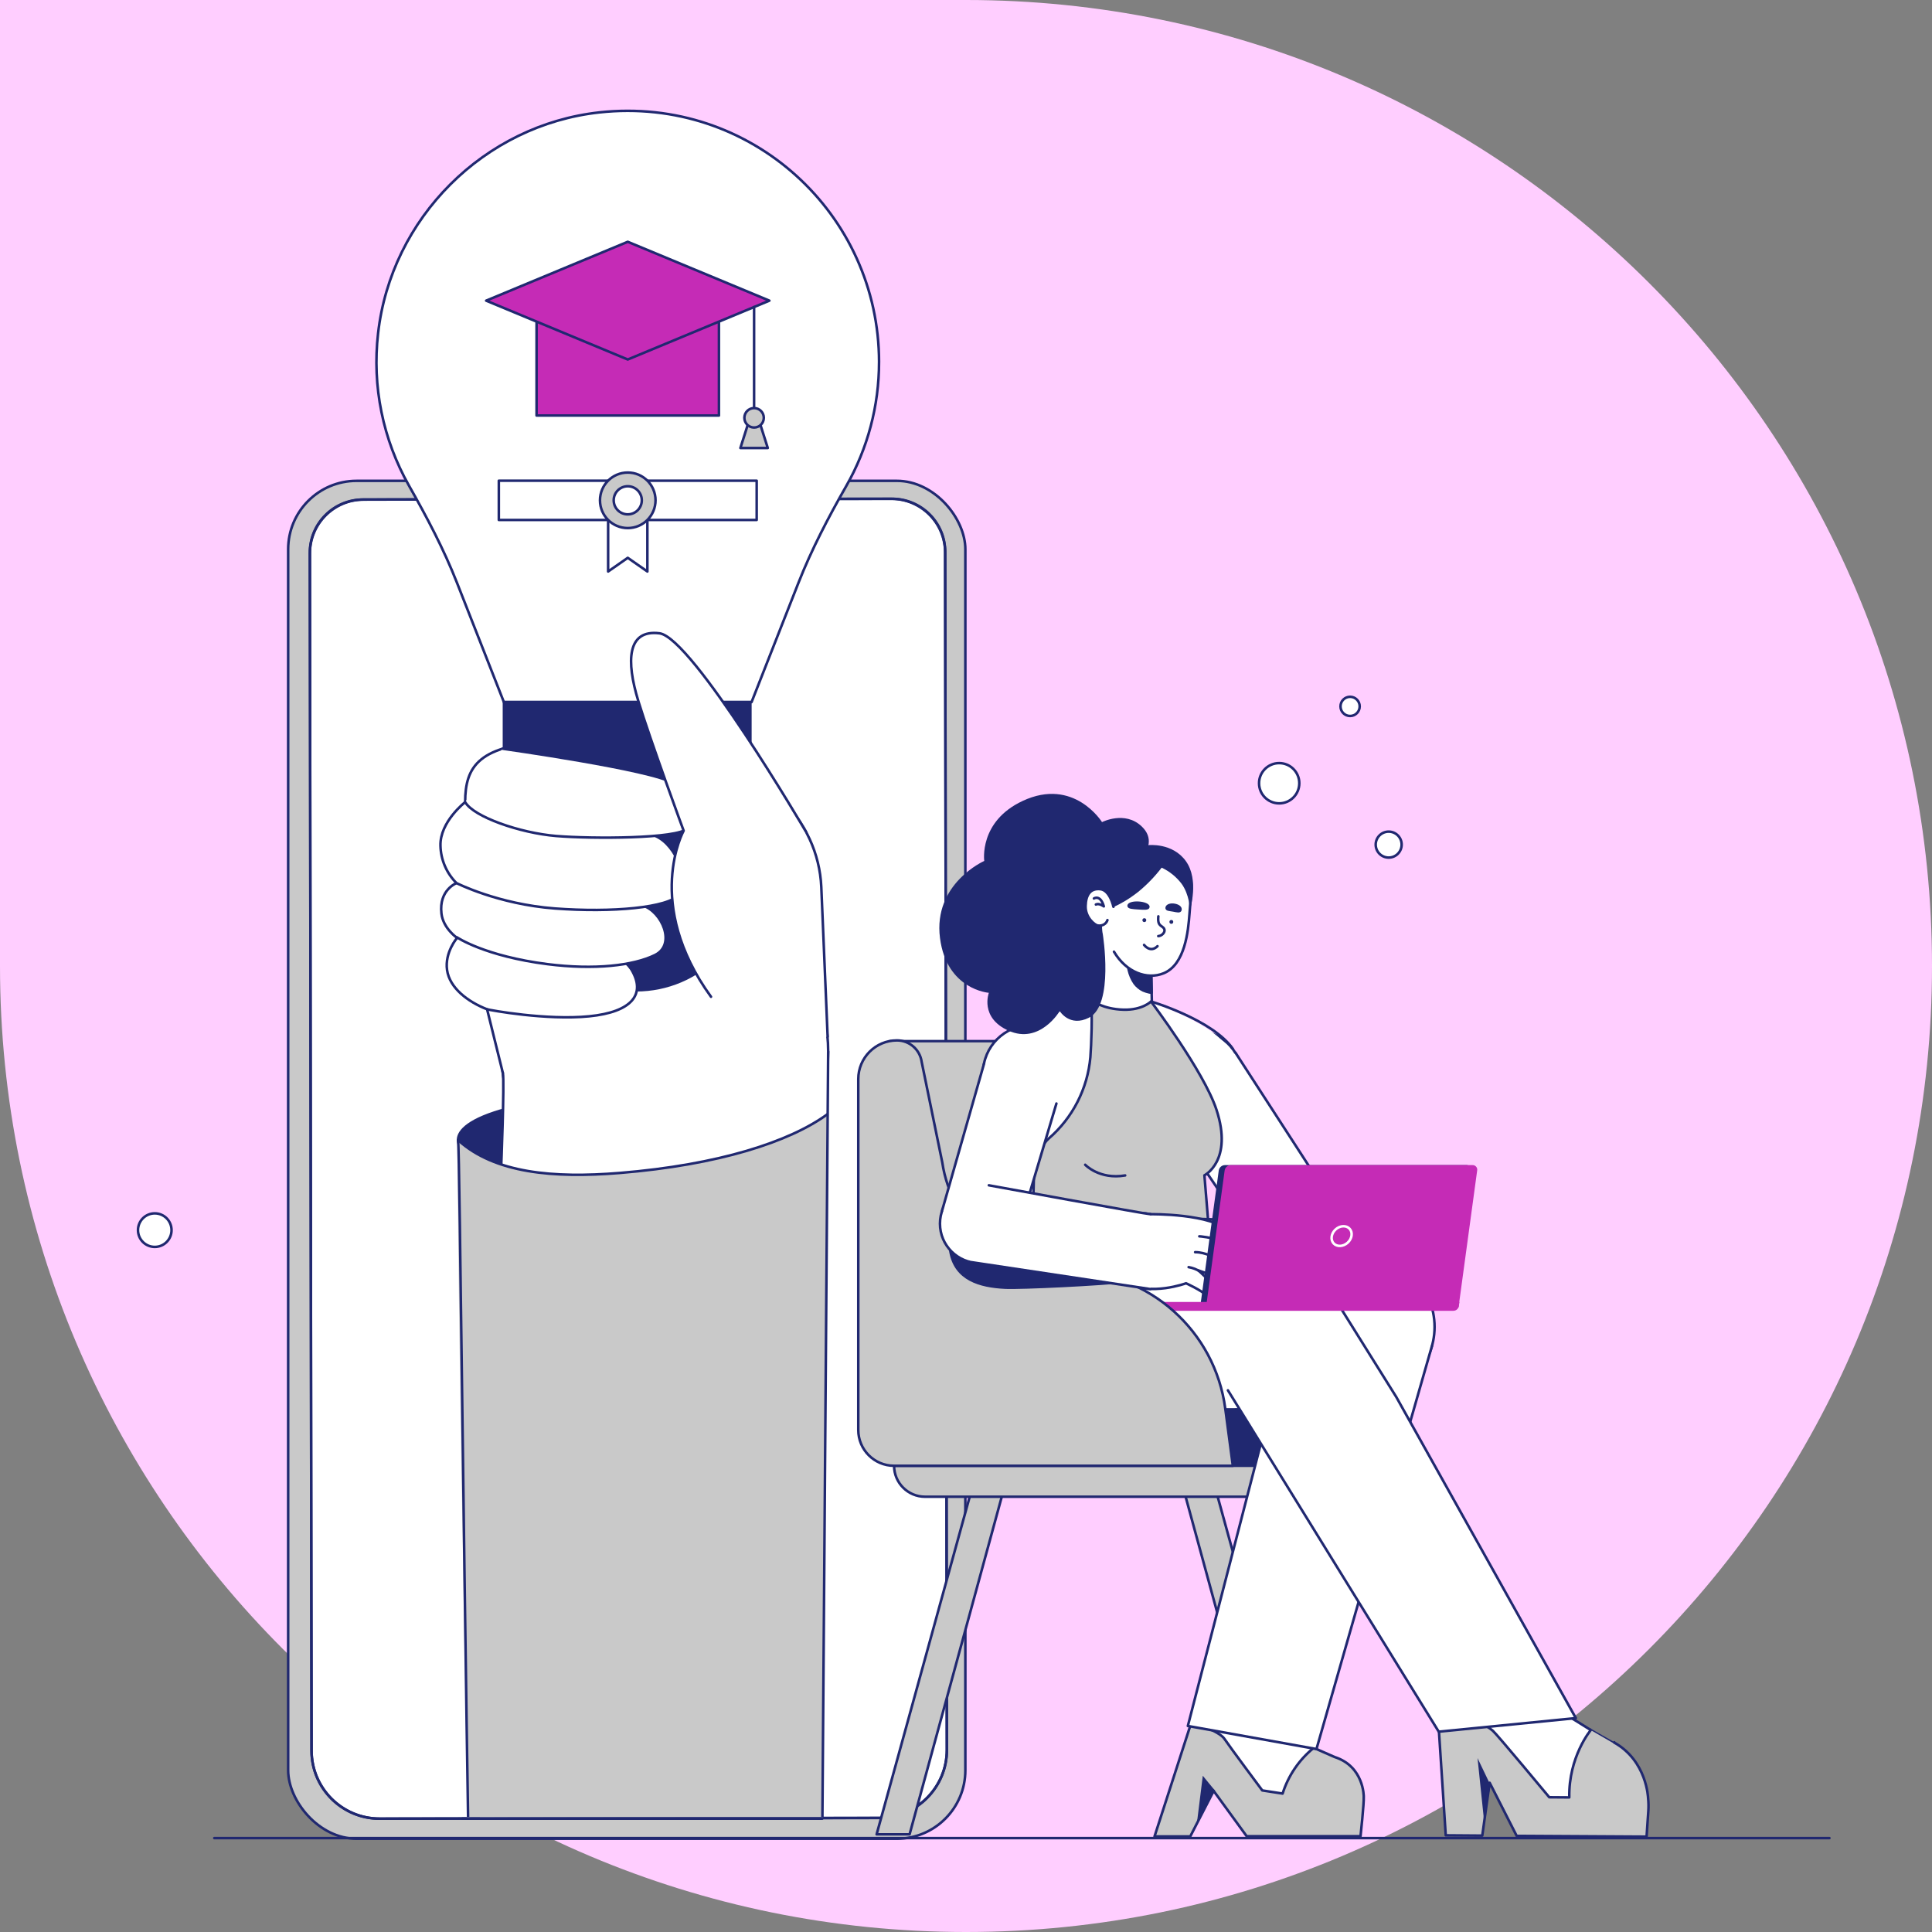 <?xml version="1.0" encoding="UTF-8"?>
<svg id="Layer_1" xmlns="http://www.w3.org/2000/svg" version="1.1" xmlns:xlink="http://www.w3.org/1999/xlink" viewBox="0 0 1200 1200">
  <rect x="0" y="0" width="1200" height="1200" fill="#808080" stroke="none"/>
  <!-- Generator: Adobe Illustrator 30.1.0, SVG Export Plug-In . SVG Version: 2.1.1 Build 136)  -->
  <defs>
    <style>
      .st0, .st1, .st2, .st3, .st4, .st5 {
        stroke-linecap: round;
        stroke-linejoin: round;
      }

      .st0, .st1, .st3, .st4, .st5 {
        stroke: #202870;
        stroke-width: 1.58px;
      }

      .st0, .st6, .st2 {
        fill: none;
      }

      .st7, .st4 {
        fill: #c9c9c9;
      }

      .st8, .st5 {
        fill: #fff;
      }

      .st1, .st9 {
        fill: #202870;
      }

      .st10 {
        fill: #ffceff;
      }

      .st2 {
        stroke: #fff;
        stroke-width: 1.58px;
      }

      .st3, .st11 {
        fill: #c52bb6;
      }

      .st12 {
        clip-path: url(#clippath);
      }
    </style>
    <clipPath id="clippath">
      <rect class="st6" x="192.48" y="10.52" width="390.19" height="1118.03"/>
    </clipPath>
  </defs>
  <path class="st10" d="M600,1200h0c331.37,0,600-268.63,600-600S931.37,0,600,0H0v600C0,931.37,268.63,1200,600,1200Z"/>
  <path class="st6" d=""/>
  <g>
    <rect class="st4" x="178.98" y="298.66" width="420.62" height="843.41" rx="42.52" ry="42.52"/>
    <path class="st5" d="M587.07,343.26l1.05,743.58c.03,23.35-18.87,42.3-42.22,42.33l-310.05.44c-23.35.03-42.31-18.87-42.34-42.22l-1.04-743.58c-.03-18.49,14.94-33.5,33.43-33.52h0l96.61-.17c3.19,0,5.79,2.58,5.79,5.78h0v6.75c-.02,7.45,6,13.5,13.45,13.51.01,0,.02,0,.03,0l95.89-.13c7.45-.01,13.48-6.06,13.47-13.51v-6.75c-.02-3.19,2.55-5.79,5.74-5.81.03,0,.06,0,.09,0l96.61-.14c18.48,0,33.46,14.96,33.49,33.44Z"/>
    <path class="st0" d="M587.06,342.75l1.06,744.07c.03,23.35-18.87,42.3-42.22,42.33l-310.05.44c-23.35.03-42.31-18.87-42.34-42.22l-1.05-744.07c-.02-18.21,14.72-32.99,32.93-33.03l97.12-.17c3.19,0,5.79,2.58,5.79,5.78h0v6.75c-.02,7.45,6,13.5,13.45,13.51.01,0,.02,0,.03,0l95.89-.13c7.45-.01,13.48-6.06,13.47-13.51v-6.75c-.02-3.19,2.55-5.79,5.74-5.81.03,0,.06,0,.09,0l97.11-.14c18.2,0,32.96,14.73,32.99,32.93Z"/>
    <line class="st0" x1="133.11" y1="1141.67" x2="1136.29" y2="1141.67"/>
    <rect class="st1" x="728.92" y="858.44" width="95.77" height="67.84"/>
    <polygon class="st4" points="544.48 1139.34 606.73 913.58 624.79 920.2 564.96 1139.34 544.48 1139.34"/>
    <polygon class="st4" points="814.13 1139.34 751.89 913.58 733.83 920.2 793.64 1139.34 814.13 1139.34"/>
    <path class="st4" d="M555.32,910.42h247.99c0,10.62-8.61,19.23-19.23,19.23h-209.52c-10.62,0-19.23-8.61-19.23-19.23h0Z"/>
    <rect class="st4" x="552.88" y="646.68" width="141.56" height="230.18"/>
    <circle class="st5" cx="697.14" cy="632.09" r="18.56"/>
    <polyline class="st5" points="678.54 630.46 679.04 567.68 714.21 568.24 715.71 634.35"/>
    <path class="st1" d="M700.13,593.39c.07,6.45,1,12.17,4.54,17.36,1.4,1.89,3.24,3.41,5.36,4.43,1.22.52,2.48.92,3.77,1.2.5.12,1.01.21,1.51.27l-1.1-48.41-9.72-.13c-2.98,8.09-4.45,16.66-4.36,25.29Z"/>
    <circle class="st5" cx="743" cy="668.54" r="28.33" transform="translate(-35.92 1294.86) rotate(-80.78)"/>
    <polygon class="st8" points="720.49 685.52 779.88 772.47 825.16 743.12 767.44 653.98 720.49 685.52"/>
    <line class="st0" x1="824.69" y1="742.32" x2="767.39" y2="653.88"/>
    <line class="st0" x1="720.61" y1="685.73" x2="779.14" y2="771.95"/>
    <circle class="st5" cx="774.02" cy="1078.11" r="34.79"/>
    <path class="st5" d="M808.83,1079.79l7.17,5.83-5.31,42.17s-50.24-15.26-62.52-33.86c-12.28-18.6-7.44-25.31-7.44-25.31"/>
    <path class="st4" d="M717.1,1140.64h22.19l14.53-28.29,20.51,28.16h70.72s2.22-20.41,2-24.61c0,0,.18-18.75-18.08-24.58l-12.98-5.7c-9.09,7.37-15.81,17.24-19.34,28.4l-12.62-1.95s-20.51-27.51-23.61-32.18c-3.1-4.67-20.24-10.38-20.24-10.38l-.18.23-22.9,70.9Z"/>
    <path class="st9" d="M754.67,1112.09c-.39-.26-7.59-9.15-7.59-9.15l-3.65,29.32,11.24-20.17Z"/>
    <circle class="st5" cx="932.44" cy="1067.73" r="38.78"/>
    <path class="st5" d="M971.15,1064.03l30.6,19.08.43.21c11.83,7.83-16.69,56.8-41.81,45.19-7.89-3.64-66.13-59.68-66.13-59.68"/>
    <path class="st4" d="M893.25,1067.62l4.73,72.34,22.68.17,4.6-32.83,16.77,32.99,80.69.47,1.08-15.86c.19-2.71.14-5.43-.15-8.13,0,0-.65-23.06-21.15-34.51l.16-.11s-14.09-8.2-14.11-8.17c-.73.79-14.3,17.12-13.84,42.42l-12.43-.09s-32.09-38.66-35.02-41.27c-9.55-8.32-25.7-8.48-34.01-7.42Z"/>
    <polygon class="st9" points="925.78 1108.78 917.72 1091.98 921.79 1131.05 925.78 1108.78"/>
    <circle class="st5" cx="847.17" cy="824.18" r="43.87"/>
    <polyline class="st5" points="889.38 836.1 817.68 1086.36 737.79 1072.03 804.89 812.45"/>
    <circle class="st5" cx="640.46" cy="666.61" r="29.89"/>
    <circle class="st9" cx="696.29" cy="778.05" r="55.52"/>
    <path class="st8" d="M629.13,638.13c18.48-9.38,47.19-16.57,47.19-16.57l36.38.47s38.22,11.45,50.74,29.29c.54.79-16.28,11.31-10.1,37.87,7.61,32.62-7.5,40.81-7.5,40.81l3.61,43.67-110.56-.74,1.1-43.04-2.95-45.26"/>
    <path class="st4" d="M755.55,689.2c-7.89-23.87-40.65-67.16-40.65-67.16,0,0-5.28,5.42-17.1,5.1-12.84-.36-19.27-5.56-19.27-5.56l-1.04.27c1.21,5.82.31,28.04-.24,34.78-1.72,19.55-10.99,37.66-25.83,50.49-3.64,3.11-5.9,9.07-9.96,11.43l.73,11.34-1.1,43.04,110.57.74-3.58-43.66s17.96-9,7.47-40.81Z"/>
    <path class="st0" d="M715.44,622.2s37.7,11.29,50.21,29.14"/>
    <path class="st0" d="M631.15,638.2c18.49-9.34,47.5-17.1,47.5-17.1"/>
    <path class="st0" d="M674.03,723.45s8.84,9.39,24.84,6.63"/>
    <path class="st9" d="M641.1,772.94s-10.82,45.55-9.75,69.64c1.07,24.09,32.73,33.92,63.12,34.27,32.26.38,76.91-47.94,76.91-47.94l-19.68-55.23-110.6-.75Z"/>
    <path class="st9" d="M684.97,580.24s7.1,43.93-8.55,51.85c-12.06,6.11-18.2-4.09-18.2-4.09,0,0-12.36,20.88-31.75,12.2-18.15-8.11-12.27-23.55-12.27-23.55,0,0-26.2-1.85-30.35-34-4.37-33.88,27.49-47.9,27.49-47.9,0,0-3.51-24.46,23.79-37.25,31.94-14.99,49.36,13.13,49.36,13.13,0,0,14.2-7.3,24.65,2.68,14.8,14.1-12.32,30.55-12.32,30.55,0,0-9.47,11.45-11.35,21.62-1.89,10.18-.48,14.75-.48,14.75Z"/>
    <path class="st8" d="M685.08,567.32c-.44-8.11.09-20.19,5.89-27.68,10.26-13.28,40.15-9.47,47.28,3.35,2.93,5.28,1.64,8.95.57,24.46-.79,10.85-2.74,31.66-16.1,37.08-10.26,4.15-23.17-.51-30.81-13.41-5.21-8.76-6.45-17.03-6.82-23.79Z"/>
    <path class="st0" d="M685.08,567.32c-.44-8.11.09-20.19,5.89-27.68,10.26-13.28,40.15-9.47,47.28,3.35,2.93,5.28,1.64,8.95.57,24.46-.79,10.85-2.74,31.66-16.1,37.08-10.26,4.15-23.17-.51-30.81-13.41"/>
    <path class="st1" d="M713.28,563.33c-.09,1.24-2.93,1-6.31.79s-6.07-.37-5.98-1.58,2.91-2.06,6.31-1.82,6.07,1.37,5.98,2.61Z"/>
    <path class="st1" d="M733.19,565.08c-.26,1.39-2.03.85-4.47.39s-4.33-.36-4.07-1.74c.26-1.38,2.46-2.14,4.9-1.68,2.44.46,3.9,1.65,3.64,3.04Z"/>
    <path class="st5" d="M710.6,586.9s3.84,5.24,8.34.79"/>
    <path class="st5" d="M719.47,569.16s-.47,3.3.6,4.84,2.71,1.72,3.16,3.29c.57,1.89-1.75,4.09-3.81,4.14"/>
    <circle class="st9" cx="710.77" cy="571.53" r="1.2"/>
    <circle class="st9" cx="727.54" cy="572.61" r="1.2"/>
    <path class="st9" d="M739.14,565.01s-.31-9.38-5.29-16.16c-3.25-4.25-7.48-7.66-12.32-9.93-4.25,5.54-9.11,10.57-14.51,14.99-12.27,9.7-21.57,11.6-21.57,11.6l-10.26,2.29s-1.63-8.58,1.42-21.48c2.5-10.57,7.77-18.61,17.85-22.09,8.68-2.99,18.83.7,18.83.7,0,0,14.99-1.7,23.32,9.99,8.33,11.68,2.52,30.1,2.52,30.1Z"/>
    <path class="st5" d="M691.58,563.22s-2.11-10.26-8.08-10.93c-6.36-.73-9.05,3.63-9.22,10.49-.18,7.27,5.83,11.76,7.41,12.04,3.01.55,5.47-1.03,6.16-3.34"/>
    <path class="st5" d="M679.45,558.06s4.01-2.65,6.15,4.91c0,0-2.86-2.15-4.93-1.17"/>
    <circle class="st9" cx="677.24" cy="831.81" r="43.87"/>
    <path class="st5" d="M674.94,788.12l118.34-.52c24.22-.08,43.91,19.49,43.99,43.71,0,.02,0,.03,0,.05h0c.06,24.21-19.52,43.89-43.74,43.95l-121.2.39,2.61-87.57Z"/>
    <polyline class="st5" points="830.4 808.72 867.24 867.67 978.79 1067.15 893.63 1075.58 762.69 863.56"/>
    <circle class="st8" cx="792.96" cy="831.81" r="32.6"/>
    <circle class="st5" cx="709.37" cy="776.39" r="22.81"/>
    <path class="st5" d="M744.3,757.06s16.93.42,19.64,1.07c2.71.65,3.27,3.23,1.67,4.48s-5.64,2.79-5.64,2.79"/>
    <path class="st5" d="M714.51,754.16s38.29-.6,49.28,10.97c10.33,10.88,11.25,16.57,7.58,19.23,0,0,2.56,7.72-3.7,6.93,0,0,1.18,2.3.79,4.02-.52,1.94-2.52,3.1-4.47,2.57-.42-.11-.81-.3-1.16-.54-5.81-3.41-11.98-6.17-18.4-8.23,0,0,9.25,8.62,12.36,12.14,3.33,3.76-.79,8.53-6.26,3.98-5.07-4.24-13.86-8.16-13.86-8.16,0,0-22.09,8.13-37.2-.28"/>
    <path class="st5" d="M745.38,789.8c-2.15-1.4-4.57-2.34-7.1-2.75"/>
    <path class="st5" d="M767.66,791.3s-12.57-13.58-25.35-13.55"/>
    <path class="st5" d="M772.03,785.28s-7.35-11.16-13.28-14.04c-5.93-2.89-13.84-3.34-13.84-3.34"/>
    <path class="st9" d="M745.43,811.89h156.85l11.56-84.89c.27-1.55-.77-3.03-2.32-3.3-.19-.03-.38-.05-.57-.04h-150.17c-1.9.05-3.5,1.45-3.79,3.34l-11.56,84.89Z"/>
    <path class="st11" d="M749.09,811.89h156.85l11.56-84.89c.27-1.55-.77-3.03-2.32-3.3-.19-.03-.38-.05-.57-.04h-150.17c-1.9.05-3.5,1.45-3.79,3.34l-11.55,84.89Z"/>
    <ellipse class="st2" cx="833.31" cy="767.75" rx="6.73" ry="5.56" transform="translate(-299.74 760.33) rotate(-42.28)"/>
    <path class="st11" d="M681.02,814.16h221.69c1.69,0,3.13-1.23,3.38-2.9l.4-2.58h-231.95c0,3.03,2.9,5.48,6.47,5.48Z"/>
    <path class="st4" d="M765.72,910.42h-210.39c-12.28,0-22.24-9.96-22.24-22.24v-217.93c0-13.27,10.74-24.03,24.01-24.04h.02c7.72,0,14.26,5.68,15.34,13.33l12.81,62.5c5.67,38.23,38.19,66.74,76.83,67.35l2.96.05c48.78.79,89.63,37.2,95.99,85.57l4.68,35.42Z"/>
    <path class="st9" d="M589.06,752.34c-.27,8.26-.99,17.29.54,25.45,3.31,17.63,18.68,22.02,34.82,22.78,9.68.47,59.96-1.94,76.16-3.89-11.3-4.61-23.36-7.07-35.56-7.25l-2.96-.05c-31.77-.51-60.13-20.02-71.98-49.5-.6,4.12-.95,8.28-1.03,12.45Z"/>
    <circle class="st5" cx="608.31" cy="760.02" r="24.48"/>
    <polygon class="st8" points="611.15 660.84 585.11 752.1 631.64 767.01 658.21 676.52 611.15 660.84"/>
    <line class="st0" x1="631.68" y1="767.45" x2="656.16" y2="685.42"/>
    <line class="st0" x1="611.15" y1="660.84" x2="585.11" y2="752.1"/>
    <circle class="st8" cx="636.41" cy="666.61" r="15.27"/>
    <path class="st8" d="M714.65,801.19l-112.29-17.36,11.83-47.6s98.84,18.07,100.31,17.93l.14,47.03Z"/>
    <circle class="st8" cx="608.31" cy="760.02" r="13.65"/>
    <path class="st0" d="M614.18,736.21s98.84,18.09,100.32,17.96"/>
    <line class="st0" x1="714.51" y1="800.67" x2="602.36" y2="783.81"/>
    <circle class="st5" cx="862.53" cy="524.6" r="8.06"/>
    <circle class="st5" cx="794.52" cy="486.48" r="12.5"/>
    <circle class="st5" cx="838.57" cy="438.75" r="5.96"/>
    <circle class="st5" cx="96.13" cy="764.06" r="10.42"/>
    <g class="st12">
      <g>
        <path class="st1" d="M288.86,715.47c-10.26-7.58-8.45-26.16,73.37-34.71,81.82-8.55,151.53,11.42,151.53,11.42,0,0-33.4,40.17-100.86,44.91s-113.8-14.03-124.05-21.62Z"/>
        <circle class="st5" cx="412.89" cy="653.08" r="101.5"/>
        <path class="st5" d="M312.36,666.54l-9.82-39.65c-11.9-4.61-23.3-13.25-24.86-24.35s6.23-19.99,6.23-19.99c0,0-8.68-5.89-9.73-15.19-1.66-14.67,9.36-18.85,9.36-18.85-6.19-6.17-9.76-14.49-9.96-23.23-.43-14.85,15.34-27.07,15.34-27.07,0-22.29,8.55-35.85,54.01-37.48,42.74-1.58,119.3,14.48,119.3,14.48l22.64,21.12c15.25,14.18,24.32,33.78,25.25,54.58l3.94,92.98"/>
        <path class="st5" d="M545.99,224.92c0-91.99-79.59-165.39-173.67-155.11-71.61,7.83-129.51,65.67-137.49,137.28-3.77,32.76,2.95,65.87,19.2,94.57,11.1,19.57,21.62,39.45,29.85,60.42l29.09,74.01h153.84l29.1-74.04c8.18-20.8,18.56-40.61,29.64-60.04,13.41-23.48,20.45-50.05,20.43-77.09Z"/>
        <path class="st1" d="M312.97,436.06h153.1v108c0,39.21-31.79,71-71,71h-11.05c-39.21,0-71-31.79-71-71v-108h-.05Z"/>
        <rect class="st3" x="333.27" y="186.74" width="113.28" height="71.35"/>
        <polygon class="st3" points="389.91 223.29 301.95 186.74 389.91 150.18 477.88 186.74 389.91 223.29"/>
        <line class="st0" x1="468.38" y1="190.69" x2="468.38" y2="264.52"/>
        <polygon class="st4" points="476.88 278.27 459.87 278.27 466.29 258.05 470.46 258.05 476.88 278.27"/>
        <circle class="st4" cx="468.38" cy="259.51" r="6.04"/>
        <rect class="st0" x="309.83" y="298.57" width="160.16" height="24.38"/>
        <polygon class="st0" points="402.1 354.97 402.1 310.75 377.72 310.75 377.72 354.97 389.91 346.47 402.1 354.97"/>
        <circle class="st4" cx="389.91" cy="310.75" r="17.25"/>
        <circle class="st5" cx="389.91" cy="310.75" r="8.73"/>
        <path class="st5" d="M302.54,626.88c1.87.57,36.89,7,63.44,4.36,26.55-2.64,35.35-13.74,26.24-28.95,0,0-7.35-12.43-26.88-14.02l-19.53-1.58"/>
        <path class="st5" d="M283.9,582.23s17.23,11.68,56.2,16.63c29.1,3.68,53.28.92,66.7-5.66,13.43-6.58,4.18-27.16-7.61-30.73,0,0-13.92-6.62-23.67-9.85s-70.63-16.94-70.63-16.94"/>
        <path class="st5" d="M283.54,548.49s25.74,13.12,61.1,15.78c35.37,2.66,70.6-.44,77.17-8.68,6.57-8.24-1.58-30.26-14.15-36.08,0,0-15.46-9.18-26.23-11.23-78.29-14.88-68.64-9.18-68.64-9.18"/>
        <path class="st5" d="M312.11,465.02s92.91,13.06,105.84,21.36c11.99,7.7,14.88,21.86,8.87,28.23-6.01,6.37-59.04,6.47-81.38,4.64-22.34-1.83-51.33-11.89-56.51-21.06"/>
        <path class="st5" d="M500.63,516.66s-70.78-120.77-91-123.3-20.69,17.36-13.25,41.77c7.43,24.41,28.24,80.85,28.24,80.85,0,0-25.02,45.3,17,103.13"/>
        <circle class="st5" cx="402.16" cy="1264.96" r="108.11"/>
        <path class="st8" d="M514,653.08l-3.94,618.1-216.88,2.83s20.19-601.64,19.17-607.48"/>
        <path class="st5" d="M311.26,725.72s2.11-53.35,1.1-59.17"/>
        <path class="st7" d="M384.73,728.55c-40.69,3.31-77.52.23-100.2-20.4-1.65,48.71,8.68,565.86,8.68,565.86l216.88-2.83,3.68-579c-23.35,16.95-67.22,31.35-129.04,36.38Z"/>
        <path class="st0" d="M513.77,692.18c-23.35,16.95-67.22,31.35-129.04,36.38-40.69,3.31-77.52.23-100.2-20.4"/>
        <path class="st0" d="M293.19,1274.01c-5.04-269.37-7.56-560.01-8.68-565.86"/>
        <line class="st0" x1="514.38" y1="653.15" x2="509.66" y2="1282.24"/>
      </g>
    </g>
    <line class="st0" x1="287.11" y1="1129.6" x2="510.71" y2="1129.6"/>
    <path class="st6" d=""/>
  </g>
</svg>